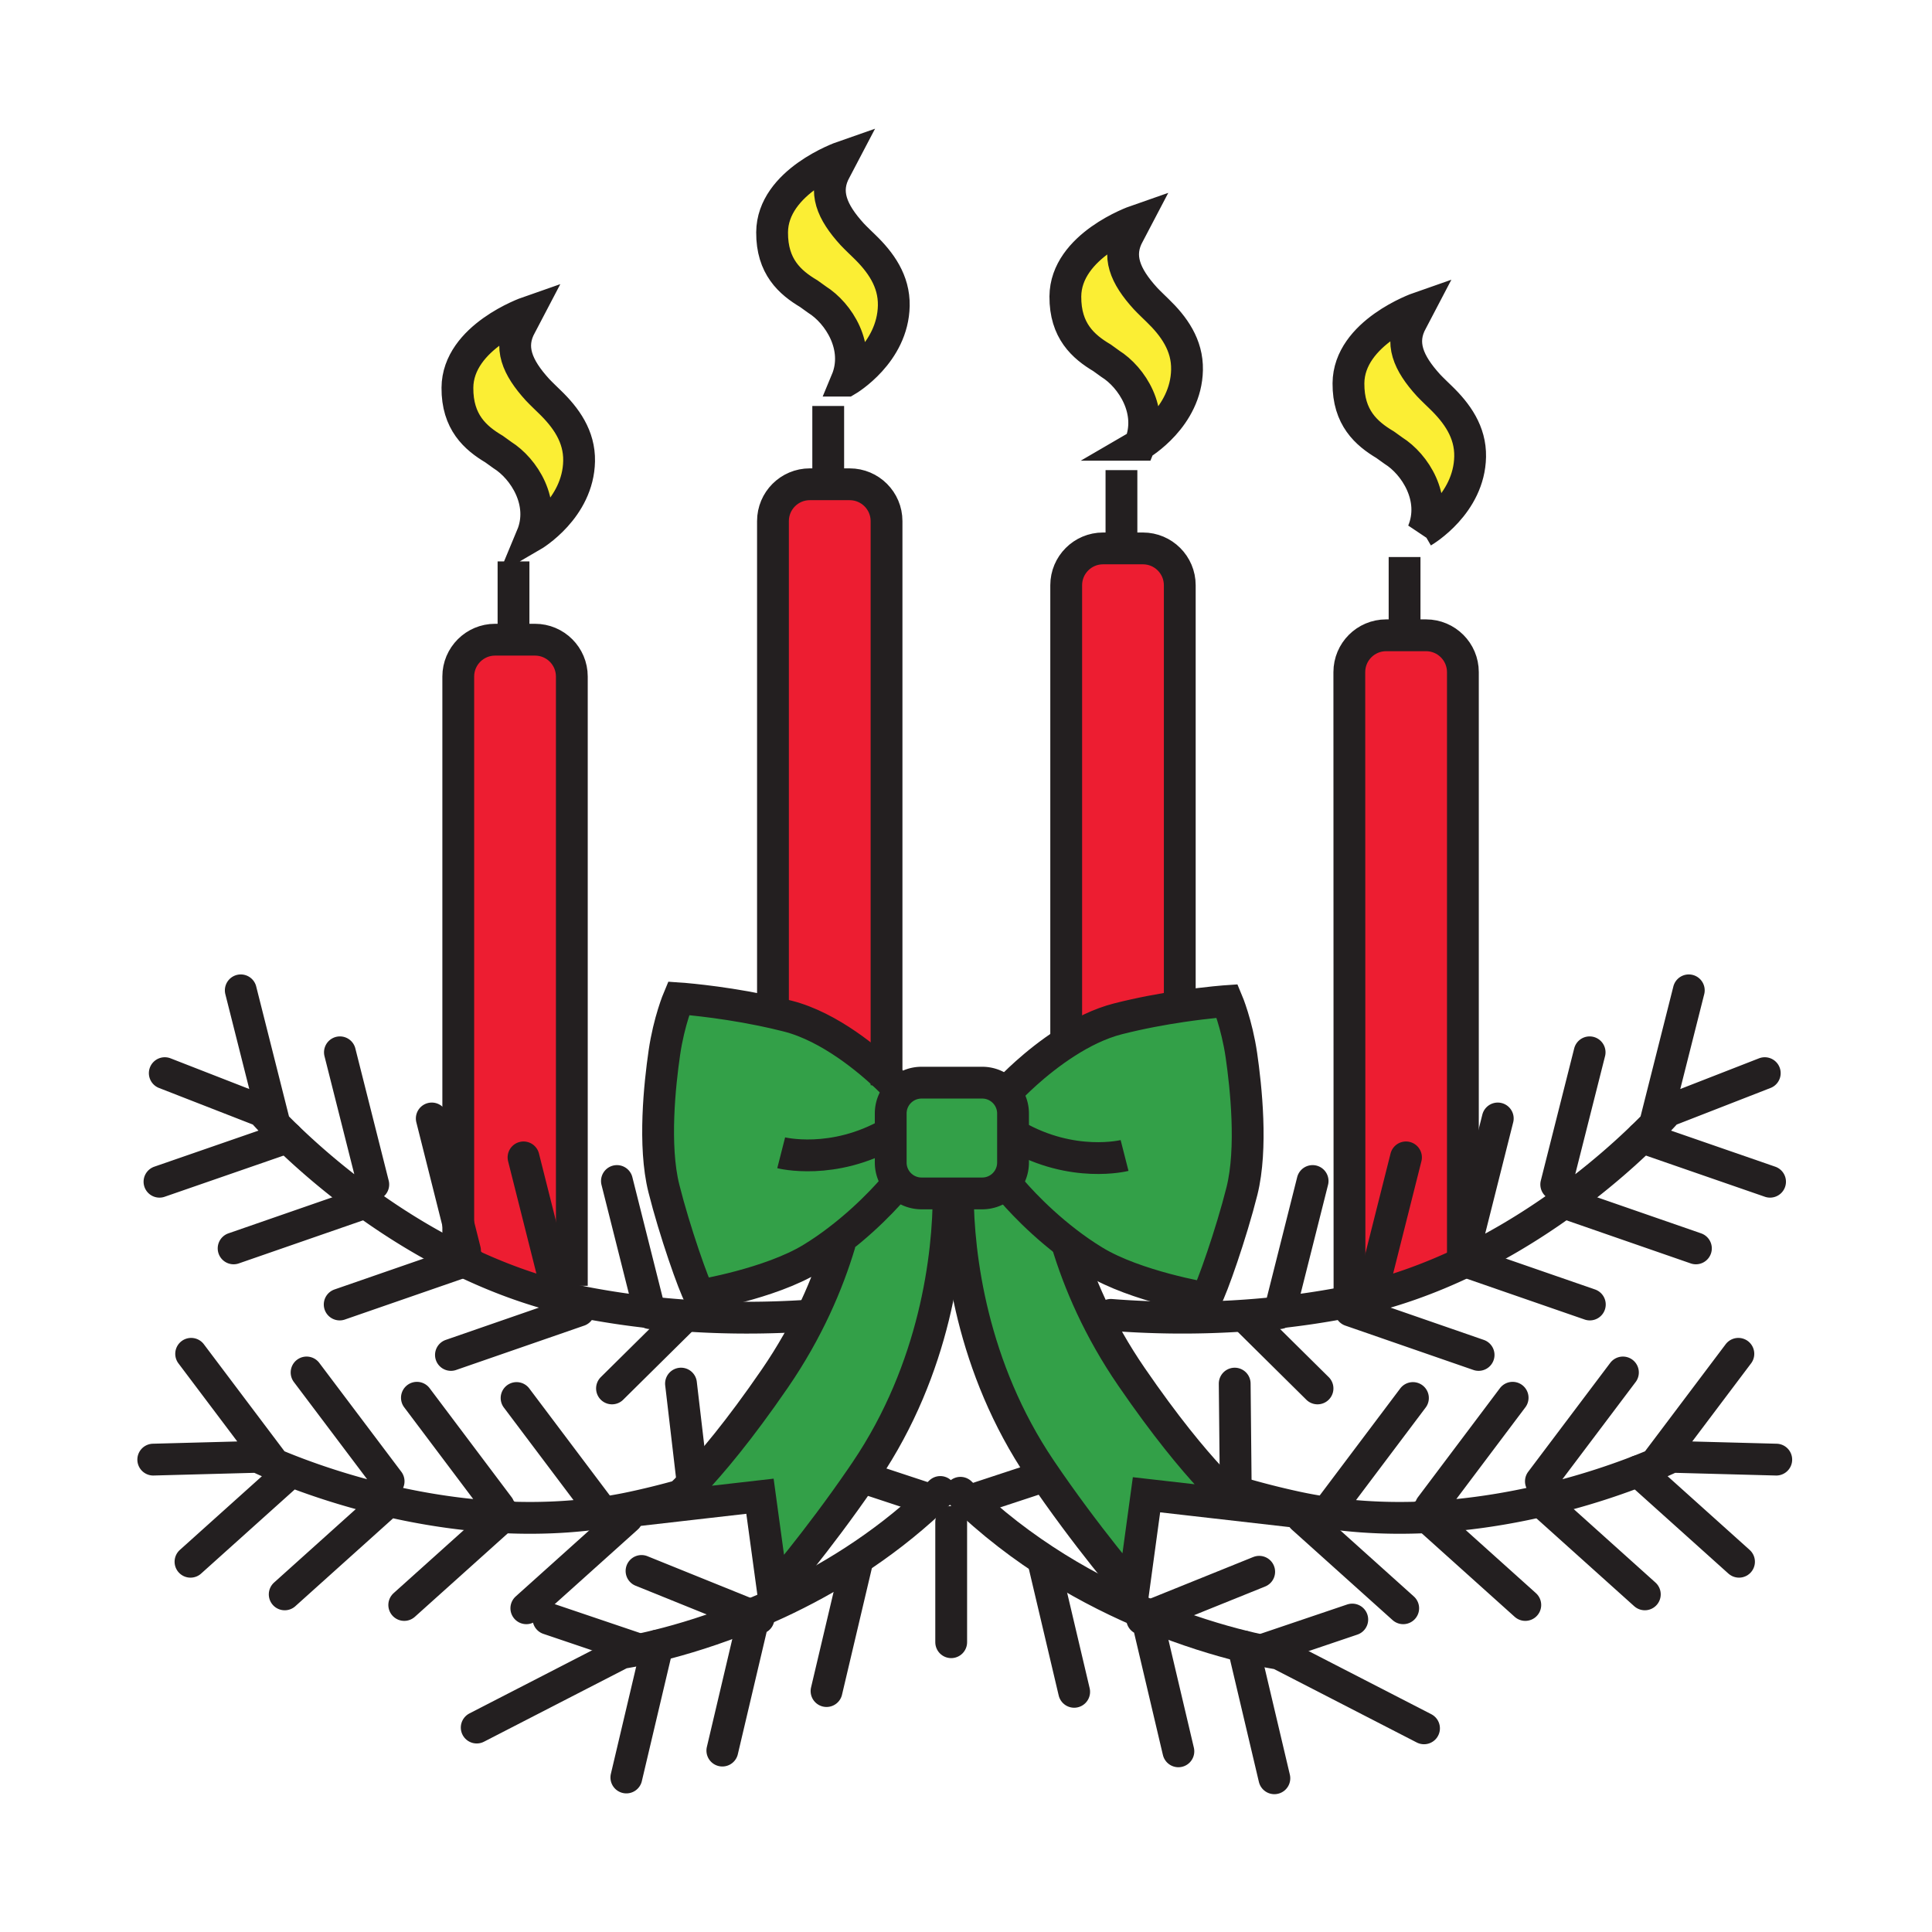 <svg xmlns="http://www.w3.org/2000/svg" width="850.394" height="850.394" viewBox="0 0 850.394 850.394" overflow="visible"><path d="M241.88 176.78c7.21 6.95 13.23 15.27 13.02 26.17-.4 20.92-20.17 32.65-20.79 33.01 6.14-14.73-3.45-29.69-13.03-35.69l-3.6-2.59c-8.26-4.91-16.23-11.9-16.14-27 .13-22.46 30.88-33.18 30.88-33.18l-2.9 5.54c-5.52 9.74-1.68 18.68 7.29 28.52 1.17 1.28 5.27 5.22 5.27 5.22zM380.4 108.36c7.21 6.96 13.22 15.27 13.01 26.18-.4 20.92-20.17 32.65-20.79 33.01 6.15-14.74-3.45-29.7-13.03-35.7l-3.59-2.58c-8.26-4.91-16.24-11.91-16.15-27 .13-22.47 30.89-33.18 30.89-33.18l-2.9 5.53c-5.53 9.75-1.69 18.69 7.28 28.52 1.17 1.28 5.28 5.22 5.28 5.22zM509.47 136.6c7.221 6.95 13.23 15.27 13.011 26.17-.391 20.92-20.16 32.65-20.78 33.01 6.14-14.74-3.45-29.7-13.03-35.69l-3.59-2.59c-8.26-4.91-16.24-11.9-16.15-27 .13-22.47 30.88-33.18 30.88-33.18l-2.899 5.53c-5.521 9.75-1.68 18.69 7.29 28.53 1.158 1.27 5.268 5.22 5.268 5.22zM634.09 174.84c7.21 6.95 13.22 15.27 13.01 26.17-.399 20.92-20.17 32.66-20.79 33.02 6.15-14.74-3.439-29.7-13.02-35.7l-3.6-2.58c-8.261-4.92-16.24-11.91-16.15-27.01.13-22.46 30.89-33.18 30.89-33.18l-2.899 5.54c-5.53 9.74-1.69 18.69 7.279 28.52 1.17 1.28 5.28 5.22 5.28 5.22z" fill="#fbee34"/><path d="M545.28 662.58l-40.63-4.64-5.811 42.56s-20.64-23.86-40.78-53.66c-30.399-44.979-36.41-94.16-36.47-121.54h10.74c3.27 0 6.28-1.16 8.63-3.1l3.07.26s9.92 12.4 25.52 24.35c5.33 17.79 14.11 38.29 28.51 59.25 30.001 43.7 47.221 56.52 47.221 56.52zM304.88 652.81c8.05-8.51 20.35-22.979 36.22-46.1 14.49-21.11 23.29-41.75 28.62-59.6l-.87-1.15c15.86-12.05 25.98-24.69 25.98-24.69l.75-.42c2.48 2.73 6.07 4.45 10.05 4.45h11.93c.03 27.25-5.82 76.851-36.46 122.181-.63.93-1.26 1.859-1.89 2.779-19.52 28.49-38.89 50.891-38.89 50.891l-5.81-42.57-40.63 4.65c0-.001 3.82-2.841 11-10.421z" fill="#33a048"/><path d="M392.06 490.11v21.609c0 3.521 1.34 6.71 3.52 9.13l-.75.42s-10.12 12.641-25.98 24.69a132.85 132.85 0 0 1-11.58 7.95c-18.38 11.21-49.42 16.33-49.42 16.33-2.45-4.26-10.95-28.41-15.65-47.19-4.69-18.77-1.79-45.83.23-59.689 2.01-13.86 6.26-23.931 6.26-23.931s16.71 1.11 36.71 5.221c3.7.76 7.52 1.63 11.36 2.609 18.6 4.74 36.06 19.71 43.46 26.73 2.38 2.25 3.72 3.68 3.72 3.68l2.56 2.4a13.526 13.526 0 0 0-4.44 10.041z" fill="#33a048"/><path d="M421.59 525.3h-15.96c-3.98 0-7.57-1.72-10.05-4.45-2.18-2.42-3.52-5.609-3.52-9.13v-21.61c0-3.98 1.71-7.561 4.44-10.04 2.42-2.181 5.61-3.521 9.13-3.521h26.7c2.81 0 5.41.851 7.58 2.32a13.536 13.536 0 0 1 5.99 11.24v21.609c0 4.221-1.931 7.99-4.94 10.48a13.52 13.52 0 0 1-8.63 3.1h-10.74z" fill="#33a048"/><path d="M469.3 458.88c6.9-4.41 14.73-8.38 22.79-10.43 9.99-2.54 19.8-4.311 27.92-5.51 11.88-1.761 20.15-2.32 20.15-2.32s4.25 10.07 6.27 23.93c2 13.87 4.92 40.92.23 59.7-4.71 18.77-13.2 42.92-15.67 47.18 0 0-31.03-5.12-49.4-16.33-4.3-2.619-8.33-5.439-12.04-8.29-15.6-11.949-25.52-24.35-25.52-24.35l-3.07-.26c3.01-2.49 4.94-6.26 4.94-10.48v-21.61c0-4.681-2.381-8.811-5.99-11.24l5.01-.01s10.21-10.92 24.38-19.98z" fill="#33a048"/><path d="M645.14 555.27c-15.51 7.461-32.609 13.761-50.949 17.601L594 572l-.08-276.15c0-8.96 7.25-16.22 16.2-16.22h17.57c8.96 0 16.22 7.26 16.22 16.22v258.99l1.23.43zM519.29 438.21l.72 4.73c-8.12 1.199-17.93 2.97-27.92 5.51-8.06 2.05-15.89 6.02-22.79 10.43V257.6c0-8.95 7.26-16.21 16.21-16.21h17.561c8.96 0 16.22 7.26 16.22 16.21v180.61zM390.22 229.37v244.62c-7.4-7.021-24.86-21.99-43.46-26.73-3.84-.979-7.66-1.85-11.36-2.609l4.83-1.48v-213.8c0-8.95 7.25-16.21 16.2-16.21H374c8.96-.001 16.22 7.259 16.22 16.209zM204.17 555.26c-.93-.439-1.86-.89-2.78-1.35l3.29-3.44-2.97-11.81V297.78c0-8.95 7.26-16.21 16.21-16.21h17.57c8.95 0 16.21 7.26 16.21 16.21v268.19l-1.4 5.82c-16.52-3.88-31.99-9.72-46.13-16.53z" fill="#ed1d31"/><g fill="none" stroke="#231f20" stroke-width="14"><path d="M776.78 472.36l-42.86 16.71s-34.71 40.189-88.78 66.199c-15.51 7.461-32.609 13.761-50.949 17.601-1.5.32-3.011.62-4.53.899a366.236 366.236 0 0 1-26.46 3.891c-28.09 3.1-53.59 2.72-74.25 1.1M699.69 463.19L685 521.36M743.34 435.91l-14.68 58.15M659.26 492.31l-14.64 58.16M618.86 509.44l-14.64 58.15" stroke-linecap="round" stroke-linejoin="round"/><path stroke-linecap="round" stroke-linejoin="round" d="M577.76 519.84l-14.56 57.82-.09.34M779.11 520.15l-56.35-19.51M746.47 549.49l-56.35-19.54M699.78 574.19l-54.64-18.92-1.23-.43-.49-.17M650.82 596.39l-56.36-19.52M579.92 611.13l-32.14-31.8M781.84 642.47l-45.979-1.229s-47.57 23.569-107.5 26.56c-18.601.92-38.391-.13-58.32-4.49a359.716 359.716 0 0 1-26.1-6.729c-1.37-.41-2.74-.82-4.091-1.24M714.35 604.11l-36.1 47.91M765.16 595.9l-36.09 47.91M665.8 615.24l-36.06 47.94M621.92 615.36l-36.05 47.91"/><path stroke-linecap="round" stroke-linejoin="round" d="M543.47 609.01l.47 47.57v.34M765.45 687.42l-44.37-39.86M723.99 701.78l-44.36-39.86M671.38 706.45l-43.02-38.65-1.36-1.22M617.64 707.9l-44.37-39.86M626.8 760.75l-63.819-32.84s-24.511-3.47-56.671-16.73c-25.829-10.63-56.59-27.59-83.56-54.12"/><path stroke-linecap="round" stroke-linejoin="round" d="M554.25 691.83l-47.94 19.35-3.57 1.44M595.22 712.86l-39.29 13.29M459.71 649.72l-32.5 10.7M560.93 782.73l-13.7-58.05M518.68 770.87L505 712.82M472.81 744.68l-13.69-58.06M209.83 760.41l63.82-32.84s24.5-3.471 56.66-16.721c3.91-1.609 7.95-3.369 12.06-5.29 21.68-10.09 45.66-24.529 67.49-44.989 1.35-1.271 2.69-2.551 4.02-3.86"/><path stroke-linecap="round" stroke-linejoin="round" d="M282.38 691.48l47.93 19.37 3.58 1.44M241.41 712.53l39.29 13.29M381.9 651.01l27.51 9.08M275.7 782.38l13.7-58.04M317.95 770.54l13.68-58.05M363.81 744.34l13.7-58.06M72.53 472.36l42.86 16.71s33.52 38.81 86 64.84c.92.46 1.85.91 2.78 1.35 14.14 6.811 29.61 12.65 46.13 16.53 3.08.74 6.2 1.4 9.35 1.979a365.9 365.9 0 0 0 26.45 3.891c26.09 2.89 49.95 2.76 69.78 1.42M149.62 463.19l14.68 58.17M105.98 435.91l14.67 58.15"/><path stroke-linecap="round" stroke-linejoin="round" d="M190.05 492.31l11.66 46.35 2.97 11.81M230.44 509.44l14.65 58.15M271.55 519.84l14.55 57.82.09.34M70.2 520.15l56.35-19.51M102.83 549.49l56.35-19.54M149.52 574.19l54.65-18.93 1.72-.59M198.49 596.39l56.36-19.52M269.38 611.13l32.15-31.8M67.46 642.47l45.98-1.229s47.58 23.569 107.51 26.56c18.6.92 38.39-.13 58.31-4.49a346.125 346.125 0 0 0 17.97-4.409M134.95 604.11l36.1 47.91M84.14 595.9l36.09 47.91M183.51 615.24l36.06 47.94M227.38 615.36l36.06 47.91M299.75 609.01l5.13 43.8.48 4.11M83.85 687.42l44.37-39.86M125.32 701.78l44.35-39.86"/><path stroke-linecap="round" stroke-linejoin="round" d="M177.93 706.45l43.02-38.65 1.36-1.22M231.67 707.9l44.37-39.86"/><path d="M439.91 478.87a13.536 13.536 0 0 1 5.99 11.24v21.609c0 4.221-1.931 7.99-4.94 10.48a13.52 13.52 0 0 1-8.63 3.1h-26.7c-3.98 0-7.57-1.72-10.05-4.45-2.18-2.42-3.52-5.609-3.52-9.13V490.11c0-3.98 1.71-7.561 4.44-10.04 2.42-2.181 5.61-3.521 9.13-3.521h26.7c2.81.001 5.41.851 7.58 2.321z"/><path d="M393.94 477.67s-1.34-1.43-3.72-3.68c-7.4-7.021-24.86-21.99-43.46-26.73-3.84-.979-7.66-1.85-11.36-2.609-20-4.11-36.71-5.221-36.71-5.221s-4.25 10.07-6.26 23.931c-2.02 13.859-4.92 40.92-.23 59.689 4.7 18.78 13.2 42.931 15.65 47.19 0 0 31.04-5.12 49.42-16.33 4.12-2.51 8-5.21 11.58-7.95 15.86-12.05 25.98-24.69 25.98-24.69M343.85 507.41s22.8 5.81 48.07-8.73M444.92 478.86s10.21-10.92 24.38-19.98c6.9-4.41 14.73-8.38 22.79-10.43 9.99-2.54 19.8-4.311 27.92-5.51 11.88-1.761 20.15-2.32 20.15-2.32s4.25 10.07 6.27 23.93c2 13.87 4.92 40.92.23 59.7-4.71 18.77-13.2 42.92-15.67 47.18 0 0-31.03-5.12-49.4-16.33-4.3-2.619-8.33-5.439-12.04-8.29-15.6-11.949-25.52-24.35-25.52-24.35M494.99 508.6s-22.8 5.811-48.061-8.72M369.72 547.11c-5.33 17.85-14.13 38.489-28.62 59.6-15.87 23.12-28.17 37.59-36.22 46.1-7.18 7.58-11 10.421-11 10.421l40.63-4.65 5.81 42.57s19.37-22.4 38.89-50.891c.63-.92 1.26-1.85 1.89-2.779 30.64-45.33 36.49-94.931 36.46-122.181v-.84"/><path d="M469.44 546.45c.04.12.069.24.109.359 5.33 17.79 14.11 38.29 28.51 59.25 30 43.7 47.221 56.521 47.221 56.521l-40.63-4.64-5.811 42.56s-20.64-23.86-40.78-53.66c-30.399-44.979-36.41-94.16-36.47-121.54v-1.49"/><path stroke-linecap="round" stroke-linejoin="round" d="M418.68 669.89v52.95"/><path d="M201.71 546.11V297.78c0-8.95 7.26-16.21 16.21-16.21h17.57c8.95 0 16.21 7.26 16.21 16.21v268.19M234.1 235.97l.01-.01M234.11 235.96c.62-.36 20.39-12.09 20.79-33.01.21-10.9-5.81-19.22-13.02-26.17 0 0-4.1-3.94-5.27-5.22-8.97-9.84-12.81-18.78-7.29-28.52l2.9-5.54s-30.75 10.72-30.88 33.18c-.09 15.1 7.88 22.09 16.14 27l3.6 2.59c9.58 6 19.17 20.96 13.03 35.69zM226.03 247.12v33.78M594 572l-.08-276.15c0-8.96 7.25-16.22 16.2-16.22h17.57c8.96 0 16.22 7.26 16.22 16.22V554.88M626.3 234.04l.01-.01M626.31 234.03c.62-.36 20.391-12.1 20.79-33.02.21-10.9-5.8-19.22-13.01-26.17 0 0-4.109-3.94-5.28-5.22-8.97-9.83-12.81-18.78-7.279-28.52l2.899-5.54s-30.76 10.72-30.89 33.18c-.09 15.1 7.89 22.09 16.15 27.01l3.6 2.58c9.58 6 19.17 20.96 13.02 35.7zM618.24 245.18v33.78M340.23 443.17v-213.8c0-8.95 7.25-16.21 16.2-16.21H374c8.96 0 16.22 7.26 16.22 16.21V477.7M372.61 167.56l.01-.01M372.62 167.55c.62-.36 20.39-12.09 20.79-33.01.21-10.91-5.8-19.22-13.01-26.18 0 0-4.11-3.94-5.28-5.22-8.97-9.83-12.81-18.77-7.28-28.52l2.9-5.53s-30.76 10.71-30.89 33.18c-.09 15.09 7.89 22.09 16.15 27l3.59 2.58c9.58 6 19.18 20.96 13.03 35.7zM364.55 178.7v33.78M469.3 459.72V257.6c0-8.95 7.26-16.21 16.21-16.21h17.561c8.96 0 16.22 7.26 16.22 16.21v180.61M501.69 195.79l.01-.01M501.7 195.78c.62-.36 20.39-12.09 20.78-33.01.22-10.9-5.79-19.22-13.011-26.17 0 0-4.109-3.95-5.27-5.22-8.97-9.84-12.811-18.78-7.29-28.53l2.899-5.53s-30.75 10.71-30.88 33.18c-.09 15.1 7.891 22.09 16.15 27l3.59 2.59c9.582 5.99 19.172 20.95 13.032 35.69zM493.62 206.93v33.79"/></g><path fill="none" d="M0 0h850.394v850.394H0z"/></svg>